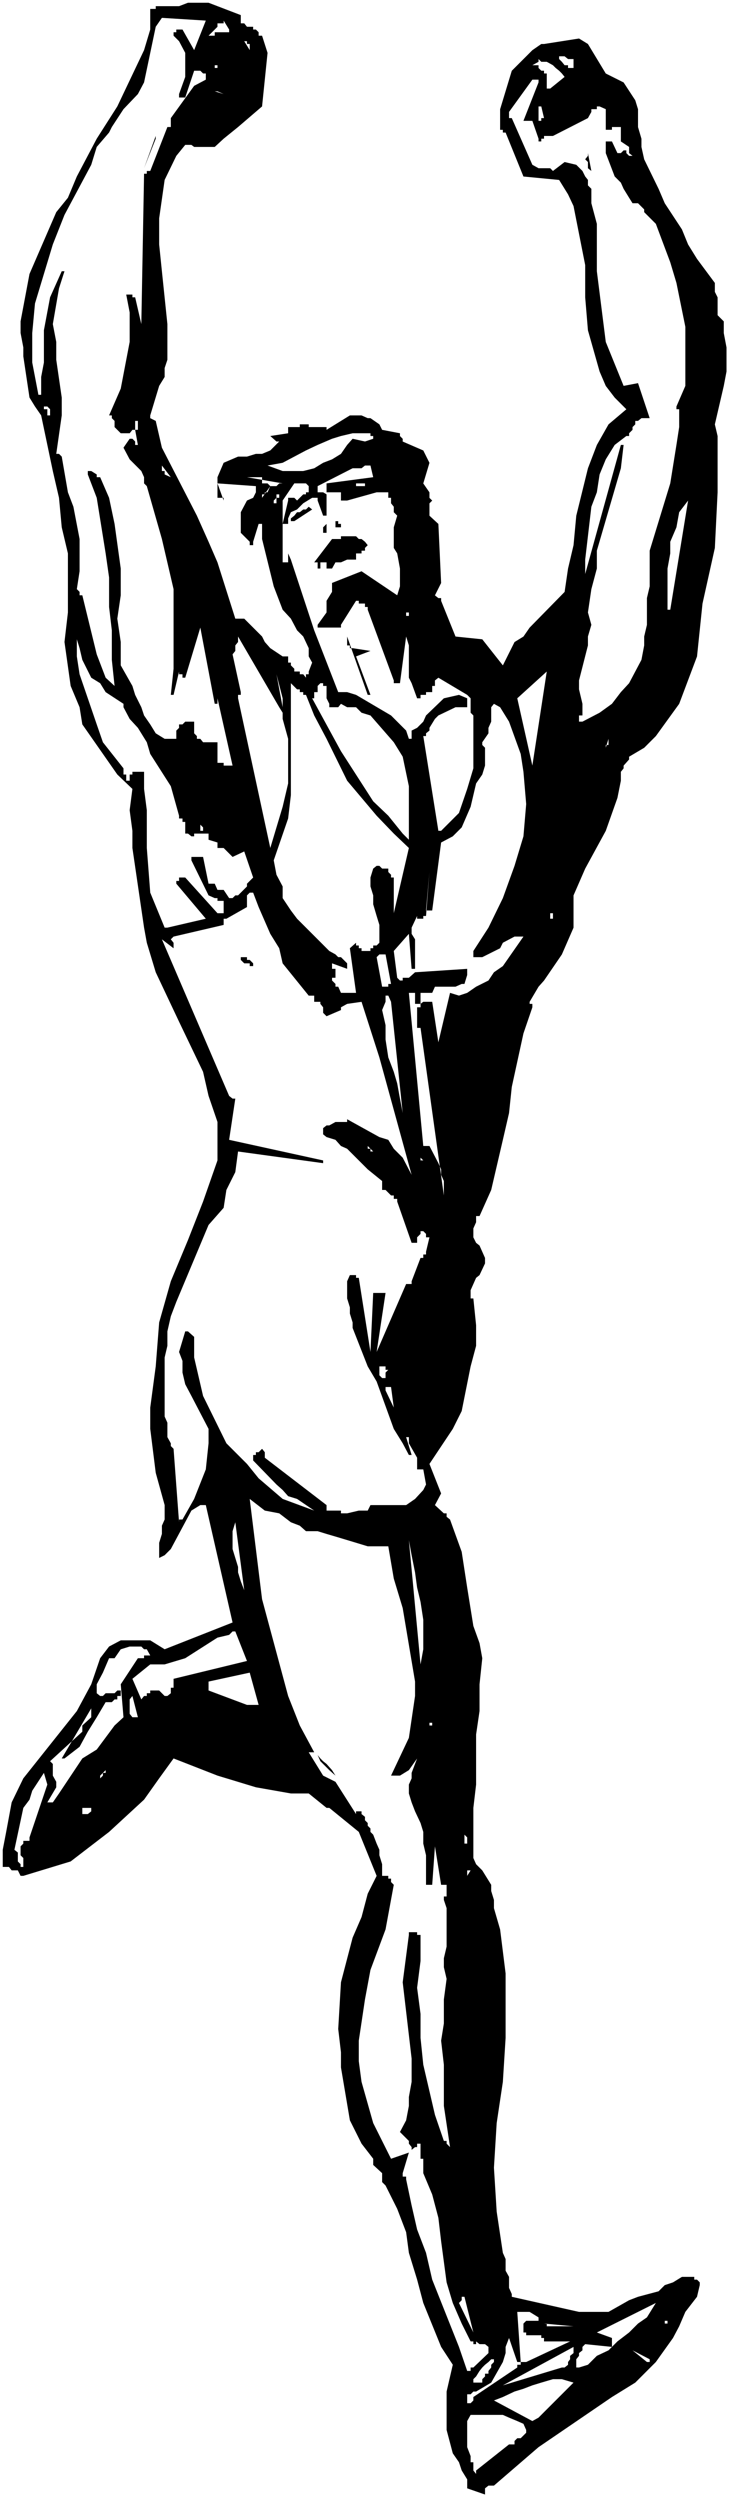 <?xml version="1.0" encoding="UTF-8" standalone="no"?>
<svg
   version="1.0"
   width="45.602mm"
   height="155.668mm"
   id="svg88"
   sodipodi:docname="Runner 48.wmf"
   xmlns:inkscape="http://www.inkscape.org/namespaces/inkscape"
   xmlns:sodipodi="http://sodipodi.sourceforge.net/DTD/sodipodi-0.dtd"
   xmlns="http://www.w3.org/2000/svg"
   xmlns:svg="http://www.w3.org/2000/svg">
  <rect width="100%" height="100%" fill="#808080" stroke="none"/>
  <sodipodi:namedview
     id="namedview88"
     pagecolor="#ffffff"
     bordercolor="#000000"
     borderopacity="0.25"
     inkscape:showpageshadow="2"
     inkscape:pageopacity="0.0"
     inkscape:pagecheckerboard="0"
     inkscape:deskcolor="#d1d1d1"
     inkscape:document-units="mm" />
  <defs
     id="defs1">
    <pattern
       id="WMFhbasepattern"
       patternUnits="userSpaceOnUse"
       width="6"
       height="6"
       x="0"
       y="0" />
  </defs>
  <path
     style="fill:#ffffff;fill-opacity:1;fill-rule:evenodd;stroke:none"
     d="M 0,588.353 H 172.353 V 0 H 0 Z"
     id="path1" />
  <path
     style="fill:#000000;fill-opacity:1;fill-rule:evenodd;stroke:none"
     d="m 114.202,587.061 v -1.454 l 0.808,-0.646 h 1.292 l 10.499,-9.049 17.284,-11.796 5.492,-3.393 4.846,-4.848 4.038,-5.656 1.454,-2.747 1.454,-3.393 2.746,-3.555 0.646,-2.747 v -0.646 l -0.646,-0.646 h -0.646 v -0.646 h -2.908 l -2.1,1.293 -1.938,0.646 -1.454,1.454 -4.846,1.293 -2.1,0.808 -4.846,2.747 h -0.646 -3.392 -2.1 -0.808 l -15.83,-3.555 v -0.646 l -0.646,-1.454 v -2.585 l -0.808,-1.454 v -2.747 l -0.646,-1.454 -1.454,-9.695 -0.646,-10.342 0.646,-10.503 1.454,-9.695 0.646,-10.342 v -15.19 l -1.292,-10.342 -1.454,-5.009 v -1.939 l -0.646,-2.101 v -1.454 l -2.1,-3.393 -1.454,-1.454 -0.646,-1.454 v -11.796 l 0.646,-5.494 v -11.796 l 0.808,-5.494 v -6.302 l 0.646,-6.14 -0.646,-3.555 -1.454,-4.04 -1.454,-9.049 -1.292,-8.403 -2.746,-7.595 -0.808,-0.646 v -0.808 h -0.646 l -2.1,-1.939 1.454,-2.747 -2.746,-6.948 5.492,-8.241 2.1,-4.201 2.1,-10.503 1.292,-4.848 v -4.848 l -0.646,-6.302 h -0.646 v -1.939 l 1.292,-2.909 0.808,-0.646 1.292,-2.747 v -1.293 l -1.292,-2.909 -0.808,-0.646 -0.646,-1.293 v -2.101 l 0.646,-1.454 v -1.454 H 112.91 l 2.746,-6.14 2.746,-11.796 1.454,-6.302 0.646,-6.14 2.746,-12.604 2.1,-6.14 v -0.808 h -0.646 v -0.485 l 2.1,-3.555 1.292,-1.454 4.2,-6.14 2.746,-6.302 v -7.595 l 2.746,-6.302 4.846,-8.888 2.746,-7.756 0.808,-4.04 v -2.101 l 0.646,-0.808 v -0.646 l 1.292,-1.454 v -0.646 l 3.554,-2.101 2.746,-2.747 5.492,-7.595 4.2,-11.15 1.292,-12.443 2.908,-13.089 0.646,-13.089 v -6.302 -6.948 l -0.646,-2.747 2.1,-9.049 0.646,-3.393 v -5.656 l -0.646,-3.393 v -2.747 l -1.454,-1.454 v -1.454 -1.293 -1.454 l -0.646,-1.293 v -2.101 l -4.2,-5.656 -2.1,-3.393 -1.454,-3.555 -4.038,-6.14 -1.454,-3.393 -3.392,-6.948 -0.646,-2.909 v -1.939 l -0.808,-2.747 v -4.201 l -0.646,-2.101 -2.746,-4.201 -4.2,-2.101 -4.2,-6.948 -2.1,-1.293 -8.238,1.293 h -0.646 l -2.1,1.454 -4.846,4.848 -2.746,9.049 v 4.848 h 0.646 v 0.646 h 0.646 l 4.2,10.342 8.4,0.808 2.1,3.393 1.292,2.747 2.746,13.897 v 7.595 l 0.646,7.756 2.746,9.695 1.454,3.393 2.1,2.747 2.746,2.747 -4.2,3.555 -2.746,4.848 -2.1,5.494 -2.746,11.15 -0.646,6.948 -1.292,5.494 -0.808,5.494 -8.238,8.403 -1.454,2.101 -2.1,1.293 -2.746,5.494 -4.846,-6.14 -6.3,-0.646 -3.392,-8.403 v -0.646 h -0.646 l -0.808,-0.646 1.454,-2.909 -0.646,-13.897 -2.1,-1.939 v -2.909 l 0.646,-0.646 -0.646,-0.646 v -1.293 l -1.454,-2.101 1.454,-4.848 -1.454,-2.909 -4.846,-2.101 v -0.646 l -0.646,-0.646 V 101.964 l -4.2,-0.808 -0.646,-1.293 -2.1,-1.454 H 86.58 L 85.127,97.763 h -2.746 l -5.492,3.393 v -0.646 h -4.2 v -0.646 h -2.1 v 0.646 h -2.746 v 1.454 l -4.2,0.646 1.454,1.293 h 0.646 l -2.1,2.101 -1.938,0.808 h -1.454 l -2.1,0.646 h -2.1 l -3.392,1.454 -1.454,3.393 v 4.04 0.808 h 1.454 v 0.646 l -1.454,-4.04 9.046,0.646 v 1.454 l -0.646,1.293 -1.454,0.646 -1.454,2.747 v 4.848 l 2.1,2.101 v 0.808 h 0.808 v -0.808 l 1.292,-4.201 h 0.808 v 3.555 l 2.746,11.15 2.1,5.494 1.938,2.101 1.454,2.747 1.454,1.454 1.292,2.747 v 1.939 l 0.808,1.454 -0.808,2.101 v 0.646 h -0.646 v 0.808 l -0.646,-0.808 h -0.808 v -0.646 h -1.292 v -0.646 l -0.808,-0.808 v -0.646 h -0.646 v -0.646 -0.808 h -1.292 l -2.908,-1.939 -1.292,-1.454 -0.646,-1.293 -4.2,-4.201 h -2.1 l -4.2,-13.25 -2.1,-4.848 -2.746,-6.14 -8.238,-15.998 -1.454,-6.302 -1.292,-0.646 v -0.646 l 2.1,-6.948 1.292,-2.101 v -2.101 l 0.646,-1.939 V 76.271 L 38.121,63.828 37.475,57.526 v -6.14 l 1.292,-9.049 2.746,-5.656 2.1,-2.585 h 1.454 l 0.646,0.485 h 4.846 l 2.1,-1.939 3.392,-2.747 L 61.705,25.047 62.997,12.443 61.705,8.403 H 60.897 V 7.595 L 60.251,6.948 H 59.605 V 6.302 H 58.151 L 57.505,5.494 H 56.697 V 3.555 L 49.105,0.646 h -4.846 l -2.1,0.808 h -5.492 v 0.646 h -1.292 v 4.848 l -1.454,4.848 -6.3,13.25 -4.846,7.595 -4.684,8.888 -2.1,5.009 -2.746,3.393 -6.3,14.543 -2.1,11.15 v 2.747 l 0.646,3.393 v 2.101 l 1.454,9.695 1.292,2.101 1.454,2.101 2.746,13.089 1.454,6.302 0.646,6.948 1.454,6.14 v 13.897 l -0.808,6.948 1.454,10.342 2.1,5.009 0.646,4.04 8.238,11.796 3.554,3.393 -0.646,5.009 0.646,4.848 v 4.04 l 2.746,18.745 0.646,3.555 2.1,6.948 5.492,11.635 5.654,11.796 1.292,5.656 2.1,6.14 v 7.756 1.293 l -3.392,9.695 -3.554,9.049 -4.038,9.695 -2.746,9.695 -0.808,10.342 -1.292,9.695 v 5.009 l 1.292,10.342 2.1,7.595 v 3.393 l -0.646,1.454 v 1.939 l -0.646,2.101 v 3.555 l 1.292,-0.646 1.454,-1.454 4.846,-9.049 2.1,-1.293 h 1.292 l 6.3,27.632 -15.992,6.302 -3.392,-2.101 h -6.946 l -2.746,1.454 -2.1,2.747 -2.1,6.14 -3.392,6.302 -12.599,15.836 -2.746,5.656 -1.292,6.948 -0.808,4.201 v 4.04 H 2.1 l 0.646,0.808 H 3.392 4.2 l 0.646,1.293 h 0.646 l 11.146,-3.393 9.046,-6.948 8.238,-7.595 3.554,-5.009 3.392,-4.686 10.338,4.04 9.046,2.747 8.238,1.454 h 4.2 l 4.2,3.393 h 0.646 l 6.946,5.656 4.2,10.342 -2.1,4.201 -1.454,5.494 -2.1,4.848 -2.746,10.503 -0.646,10.988 0.646,5.494 v 3.555 l 2.1,12.443 2.746,5.494 2.746,3.555 v 1.454 l 2.1,1.939 v 2.101 l 0.808,0.808 2.746,5.494 2.1,5.494 0.646,4.848 1.938,6.302 1.454,5.494 4.2,10.342 2.746,4.201 -1.454,6.302 v 9.049 l 1.454,5.494 1.454,2.101 0.646,1.939 1.292,2.101 v 2.101 z"
     id="path2" />
  <path
     style="fill:#ffffff;fill-opacity:1;fill-rule:evenodd;stroke:none"
     d="m 112.102,581.405 7.753,-6.14 h 0.646 0.646 v -0.808 l 0.646,-0.646 h 0.808 l 0.646,-0.646 0.646,-0.646 v -0.646 l -0.646,-1.454 -1.454,-0.646 -1.938,-0.808 -1.454,-0.646 h -2.1 -2.1 -2.1 -1.292 l -0.808,1.454 v 0.646 1.454 1.939 1.454 0.646 l 0.808,2.101 v 1.454 h 0.646 v 0.646 0.646 0.646 l 0.646,0.808 z"
     id="path3" />
  <path
     style="fill:#ffffff;fill-opacity:1;fill-rule:evenodd;stroke:none"
     d="m 126.802,568.962 8.238,-8.241 -2.746,-0.808 h -2.1 l -2.746,0.808 -2.1,0.646 -2.1,0.808 -2.1,0.646 -2.746,1.293 -2.1,0.808 9.046,4.848 z"
     id="path4" />
  <path
     style="fill:#ffffff;fill-opacity:1;fill-rule:evenodd;stroke:none"
     d="m 110.002,566.215 v -0.646 h 0.808 l 0.646,-0.646 v -0.808 l 10.338,-6.948 v -0.646 h 0.808 v -0.646 h 1.292 l 10.338,-4.848 h -6.138 v -0.808 h -0.646 v -0.646 h -3.554 v -0.646 h -0.646 v -2.101 l 0.646,-0.646 h 2.908 v -0.808 l -2.1,-1.293 h -2.908 l 0.808,11.796 h -0.808 l -1.938,-5.656 -0.808,2.101 v 1.454 l -0.646,2.101 -2.746,4.848 -3.554,2.101 h -0.646 l -0.646,0.646 h -0.808 v 0.646 z"
     id="path5" />
  <path
     style="fill:#ffffff;fill-opacity:1;fill-rule:evenodd;stroke:none"
     d="m 118.402,561.368 13.892,-4.201 h 0.646 l 0.808,-0.646 v -0.646 l 0.485,-0.646 v -0.808 l 0.808,-0.646 v -0.646 -0.808 z"
     id="path6" />
  <path
     style="fill:#ffffff;fill-opacity:1;fill-rule:evenodd;stroke:none"
     d="m 111.456,560.721 h 0.646 0.808 0.646 v -0.808 l 0.646,-0.646 v -0.646 h 0.808 v -0.646 l 0.646,-0.808 v -0.646 l 0.646,-0.646 v -0.646 h -0.646 l -0.646,0.646 -0.808,0.646 -0.646,0.646 -0.646,0.808 -0.808,1.293 -0.646,0.646 z"
     id="path7" />
  <path
     style="fill:#ffffff;fill-opacity:1;fill-rule:evenodd;stroke:none"
     d="m 111.456,557.166 3.554,-3.393 v -1.454 l -0.808,-0.646 H 112.91 l -0.808,-0.646 v 0.646 h -0.646 v -0.646 h -0.646 l -2.1,-4.201 -2.1,-4.848 -1.454,-4.848 -1.292,-9.695 -0.646,-5.494 -1.454,-5.494 -2.1,-5.009 v -3.393 h -0.646 v -3.555 h -0.808 v 0.808 H 97.726 l -0.808,0.646 v -0.646 l -0.646,-0.808 v -0.646 l -2.1,-2.101 1.454,-2.747 0.646,-3.393 v -2.101 l 0.646,-3.555 v -5.494 l -2.1,-17.937 1.454,-11.15 v -0.646 h 1.938 v 0.646 h 0.808 v 6.14 l -0.808,6.302 0.808,6.14 v 5.656 l 0.646,6.302 2.746,11.796 2.1,6.14 h 0.646 v 0.646 l 0.808,0.808 -1.454,-9.695 v -9.695 l -0.646,-5.656 0.646,-4.04 v -5.656 l 0.646,-4.848 -0.646,-2.747 v -2.101 l 0.646,-2.747 v -9.049 l -0.646,-1.939 v -0.808 h 0.646 v -2.747 h -1.292 l -1.454,-9.049 -0.646,9.049 h -1.454 v -6.948 l -0.646,-2.747 v -2.747 l -0.646,-2.101 -1.292,-2.747 -0.808,-2.101 -0.646,-2.101 v -2.101 l 0.646,-1.454 v -1.293 l 1.292,-3.393 -1.938,2.747 -2.1,1.293 h -2.1 l 4.2,-8.888 1.454,-9.857 v -3.393 l -2.908,-17.29 -2.1,-6.948 -1.292,-7.595 h -4.846 l -6.946,-2.101 -2.746,-0.808 -2.1,-0.646 h -2.746 l -1.454,-1.293 -2.1,-0.808 -2.746,-2.101 -3.392,-0.646 -3.554,-2.747 2.908,23.592 6.138,22.784 2.746,6.948 3.392,6.302 h -1.292 l 3.392,5.494 2.908,1.454 4.846,7.595 v -0.646 h 1.292 v 0.646 l 0.808,0.646 v 0.808 l 0.646,0.646 v 0.646 l 0.646,0.646 v 0.808 l 0.646,0.646 0.808,2.101 0.646,1.454 v 1.293 l 0.646,2.101 v 2.747 h 0.808 0.646 v 0.646 h 0.646 v 0.808 l 0.646,0.646 -1.938,10.503 -3.554,9.534 -1.292,6.948 -1.454,9.695 v 4.848 l 0.646,4.848 2.746,9.695 4.2,8.403 4.2,-1.454 -1.454,4.848 v 0.808 h 0.808 v 0.646 l 1.292,6.14 1.292,5.656 2.1,5.494 1.454,6.302 6.3,15.836 1.938,5.656 h 0.808 v -0.808 z"
     id="path8" />
  <path
     style="fill:#ffffff;fill-opacity:1;fill-rule:evenodd;stroke:none"
     d="m 136.332,557.166 2.1,-0.646 2.1,-2.101 2.746,-1.293 2.1,-2.101 2.746,-2.101 2.1,-2.101 2.1,-1.454 2.1,-3.393 -13.892,6.948 3.554,1.293 v 0.808 0.646 0.646 l -6.3,-0.646 -0.646,0.646 v 0.808 l -0.808,0.646 v 0.646 l -0.646,0.808 v 0.646 0.646 0.646 z"
     id="path9" />
  <path
     style="fill:#ffffff;fill-opacity:1;fill-rule:evenodd;stroke:none"
     d="m 152.97,555.873 v -0.646 l -4.038,-2.101 3.392,2.747 z"
     id="path10" />
  <path
     style="fill:#ffffff;fill-opacity:1;fill-rule:evenodd;stroke:none"
     d="m 156.523,549.571 h -1.454 v -0.646 0.646 z"
     id="path11" />
  <path
     style="fill:#ffffff;fill-opacity:1;fill-rule:evenodd;stroke:none"
     d="m 111.456,548.925 -2.1,-8.403 h -0.646 v 0.808 l -0.646,0.646 z"
     id="path12" />
  <path
     style="fill:#ffffff;fill-opacity:1;fill-rule:evenodd;stroke:none"
     d="m 130.194,547.471 h 4.846 l -6.946,-0.646 h 0.646 v 0.646 h 0.808 z"
     id="path13" />
  <path
     style="fill:#ffffff;fill-opacity:1;fill-rule:evenodd;stroke:none"
     d="m 156.523,546.824 h 0.646 v -0.646 h 0.646 -0.646 -0.646 z"
     id="path14" />
  <path
     style="fill:#ffffff;fill-opacity:1;fill-rule:evenodd;stroke:none"
     d="M 115.01,479.602 V 467.16 Z"
     id="path15" />
  <path
     style="fill:#000000;fill-opacity:1;fill-rule:evenodd;stroke:none"
     d="M 95.626,441.467 90.78,427.57 Z"
     id="path16" />
  <path
     style="fill:#ffffff;fill-opacity:1;fill-rule:evenodd;stroke:none"
     d="m 110.002,441.467 0.808,-1.293 h -0.808 v 1.293 h -0.646 z"
     id="path17" />
  <path
     style="fill:#ffffff;fill-opacity:1;fill-rule:evenodd;stroke:none"
     d="M 6.946,440.174 H 5.492 v -0.808 -2.101 l -0.646,-0.646 v -2.101 l 0.646,-0.646 v -0.646 h 1.454 v -0.808 l 4.2,-12.443 -0.808,-2.747 -2.746,4.201 -0.646,2.101 -1.454,1.939 -2.1,9.857 0.808,0.646 v 2.101 l 0.646,0.646 v 0.646 h 0.646 v 0.808 z"
     id="path18" />
  <path
     style="fill:#ffffff;fill-opacity:1;fill-rule:evenodd;stroke:none"
     d="m 110.002,433.872 v -0.646 -0.808 l -0.646,-0.646 v 0.646 0.808 0.646 z"
     id="path19" />
  <path
     style="fill:#ffffff;fill-opacity:1;fill-rule:evenodd;stroke:none"
     d="m 101.118,430.317 -1.454,-3.393 z"
     id="path20" />
  <path
     style="fill:#ffffff;fill-opacity:1;fill-rule:evenodd;stroke:none"
     d="m 20.676,426.924 0.808,-0.646 v -0.808 h -0.808 -1.292 v 0.808 0.646 z"
     id="path21" />
  <path
     style="fill:#ffffff;fill-opacity:1;fill-rule:evenodd;stroke:none"
     d="m 11.792,424.177 h 0.646 l 1.454,-2.101 5.492,-8.241 3.392,-2.101 4.2,-5.656 2.1,-1.939 -0.646,-7.756 4.038,-6.14 h 0.808 0.646 v -0.646 h 1.454 l -0.808,-1.454 H 33.921 l -0.646,-0.646 h -2.746 l -2.1,0.646 -1.454,2.101 h -1.292 l -1.454,3.393 -1.454,2.747 v 2.101 l 0.808,0.646 h 0.646 l 0.646,-0.646 h 2.1 l 0.646,-0.646 h 0.808 v 1.293 H 27.622 v 0.808 h -0.646 l -0.646,0.646 h -1.454 l -2.1,3.555 -2.1,3.393 -1.938,3.555 -3.554,2.747 h -0.646 l 6.946,-11.796 v 2.101 l -2.1,1.939 v 1.454 l -7.592,6.948 0.646,0.646 v 2.747 l 0.808,1.454 v 1.293 l -2.1,3.555 z"
     id="path22" />
  <path
     style="fill:#000000;fill-opacity:1;fill-rule:evenodd;stroke:none"
     d="m 83.834,420.622 h 3.392 -1.292 -2.1 l -1.454,-0.646 -0.646,-0.646 -1.454,-0.808 -1.292,-0.646 -0.808,-1.293 -1.292,-1.454 -0.808,-0.646 -0.646,-0.646 -0.646,-0.808 0.646,1.454 1.454,1.454 0.646,0.646 1.454,1.293 1.292,0.646 1.454,0.808 0.646,0.646 z"
     id="path23" />
  <path
     style="fill:#ffffff;fill-opacity:1;fill-rule:evenodd;stroke:none"
     d="m 24.23,417.875 v -0.646 h 0.646 v -0.646 l -0.646,0.646 -0.646,0.646 v 0.646 z"
     id="path24" />
  <path
     style="fill:#ffffff;fill-opacity:1;fill-rule:evenodd;stroke:none"
     d="m 97.726,407.533 v -1.454 z"
     id="path25" />
  <path
     style="fill:#ffffff;fill-opacity:1;fill-rule:evenodd;stroke:none"
     d="m 101.118,407.533 v -1.454 h 0.646 v -0.646 h -0.646 v 0.646 z"
     id="path26" />
  <path
     style="fill:#ffffff;fill-opacity:1;fill-rule:evenodd;stroke:none"
     d="m 31.822,404.139 h 0.646 l -1.292,-5.009 -0.646,0.808 v 0.646 0.646 0.808 0.646 0.646 l 0.646,0.808 z"
     id="path27" />
  <path
     style="fill:#ffffff;fill-opacity:1;fill-rule:evenodd;stroke:none"
     d="m 58.151,401.231 h 2.746 l -2.1,-7.595 -9.692,2.101 v 0.646 0.808 0.646 z"
     id="path28" />
  <path
     style="fill:#ffffff;fill-opacity:1;fill-rule:evenodd;stroke:none"
     d="M 65.743,399.938 62.997,392.99 Z"
     id="path29" />
  <path
     style="fill:#ffffff;fill-opacity:1;fill-rule:evenodd;stroke:none"
     d="m 33.921,399.13 h 0.646 v -0.646 h 0.808 v -0.646 h 2.1 l 1.292,1.293 h 0.646 l 0.808,-0.646 v -1.293 h 0.646 v -2.101 l 17.284,-4.201 -2.746,-6.948 h -0.646 l -0.808,0.808 -2.746,0.646 -7.592,4.848 -4.846,1.454 h -3.392 l -4.2,3.393 2.1,4.848 z"
     id="path30" />
  <path
     style="fill:#ffffff;fill-opacity:1;fill-rule:evenodd;stroke:none"
     d="m 99.018,391.697 0.646,-3.555 v -3.393 -3.555 l -0.646,-4.201 -0.808,-3.393 -0.485,-3.555 -0.808,-4.04 -0.646,-3.555 z"
     id="path31" />
  <path
     style="fill:#ffffff;fill-opacity:1;fill-rule:evenodd;stroke:none"
     d="M 62.351,390.243 H 61.705 Z"
     id="path32" />
  <path
     style="fill:#ffffff;fill-opacity:1;fill-rule:evenodd;stroke:none"
     d="m 59.605,381.84 -1.454,-4.848 z"
     id="path33" />
  <path
     style="fill:#ffffff;fill-opacity:1;fill-rule:evenodd;stroke:none"
     d="m 108.064,378.446 -2.908,-8.403 z"
     id="path34" />
  <path
     style="fill:#ffffff;fill-opacity:1;fill-rule:evenodd;stroke:none"
     d="m 57.505,374.245 -2.1,-15.998 -0.646,2.101 v 2.101 2.101 l 0.646,2.101 0.646,2.101 v 1.293 l 0.646,2.101 z"
     id="path35" />
  <path
     style="fill:#ffffff;fill-opacity:1;fill-rule:evenodd;stroke:none"
     d="m 42.967,357.601 2.746,-4.848 2.746,-6.948 0.646,-6.14 v -3.393 l -4.038,-7.756 -1.454,-2.747 -0.646,-2.747 v -2.747 l -0.808,-2.101 1.454,-4.848 h 0.646 l 1.454,1.293 v 4.848 l 2.1,9.049 5.492,11.15 2.1,2.101 2.746,2.747 2.746,3.393 5.654,4.848 7.43,2.747 -4.038,-2.747 -2.1,-0.646 -1.292,-1.454 -1.454,-1.293 -5.492,-5.656 v -1.293 h 0.646 v -0.646 h 0.646 l 0.808,-0.808 0.646,0.808 v 1.293 l 14.538,11.15 v 1.293 h 0.646 2.746 v 0.646 h 1.454 l 2.746,-0.646 h 1.454 0.646 l 0.646,-1.293 h 1.454 0.646 2.746 1.454 1.292 0.808 l 2.1,-1.454 1.938,-2.101 0.646,-1.293 -0.646,-3.555 h -1.454 v -2.747 l -1.938,-3.393 v -1.454 H 95.626 l 1.292,4.201 h -0.646 l -1.454,-2.747 -2.1,-3.393 -4.038,-11.15 -2.1,-3.555 -3.554,-9.049 v -1.293 l -0.646,-2.101 v -1.454 l -0.646,-2.101 v -3.393 -0.646 l 0.646,-1.454 h 1.454 v 0.646 h 0.646 l 2.746,17.452 0.646,-13.897 h 0.808 0.646 0.646 0.808 l -2.1,13.897 6.946,-15.998 h 0.646 0.646 v -0.646 l 2.1,-5.494 h 0.646 v -0.808 h 0.646 v -0.646 l 0.808,-3.393 h -0.808 v -0.808 l -0.646,-0.646 h -0.646 v 0.646 l -0.808,0.808 v 1.293 h -1.292 l -3.392,-9.695 v -0.646 h -0.808 v -0.808 h -0.646 l -1.292,-1.293 h -0.808 v -2.101 l -3.392,-2.747 -4.846,-4.848 -1.454,-0.646 -1.292,-1.454 -2.1,-0.646 -0.808,-0.646 v -1.454 l 0.808,-0.646 h 0.646 l 1.454,-0.808 h 2.746 v -0.646 l 7.592,4.201 2.1,0.646 1.292,2.101 2.1,2.101 2.1,4.04 -7.592,-27.632 -4.2,-13.089 -3.392,0.485 -1.454,0.808 v 0.646 l -3.392,1.454 -0.808,-0.808 v -1.293 l -0.646,-0.808 v -0.485 h -0.646 -0.808 v -1.454 h -1.292 l -6.138,-7.595 -0.808,-3.555 -2.1,-3.393 -2.746,-6.302 -1.292,-3.393 h -0.808 l -0.646,0.646 v 2.747 l -4.846,2.747 h -0.646 v 1.454 l -11.792,2.747 -0.646,0.646 0.646,0.808 v 1.293 l -2.746,-2.101 15.83,36.843 0.808,0.646 h 0.646 l -1.454,9.695 22.13,4.848 v 0.646 l -20.03,-2.747 -0.646,4.848 -2.1,4.201 -0.646,4.201 -3.554,4.04 -7.592,18.098 -1.292,3.393 -0.808,3.555 v 3.393 l -0.646,2.747 v 13.897 l 0.646,1.454 v 3.393 l 0.808,1.454 v 0.646 l 0.646,0.646 1.292,17.29 v -0.646 z"
     id="path36" />
  <path
     style="fill:#ffffff;fill-opacity:1;fill-rule:evenodd;stroke:none"
     d="m 73.981,356.955 -3.392,-1.454 z"
     id="path37" />
  <path
     style="fill:#ffffff;fill-opacity:1;fill-rule:evenodd;stroke:none"
     d="M 68.489,354.208 H 67.843 66.551 Z"
     id="path38" />
  <path
     style="fill:#ffffff;fill-opacity:1;fill-rule:evenodd;stroke:none"
     d="m 92.719,331.262 -0.646,-4.848 H 91.426 90.78 v 0.808 z"
     id="path39" />
  <path
     style="fill:#ffffff;fill-opacity:1;fill-rule:evenodd;stroke:none"
     d="m 90.78,324.313 v -0.646 -0.646 l 0.646,-0.646 h -0.646 v -0.808 H 89.973 89.327 v 0.808 0.646 0.646 l 0.646,0.646 z"
     id="path40" />
  <path
     style="fill:#ffffff;fill-opacity:1;fill-rule:evenodd;stroke:none"
     d="M 104.51,281.33 99.018,241.902 h -0.808 v -4.848 h 0.808 v -0.808 l 0.646,-0.485 h 2.1 l 1.454,9.534 2.746,-11.635 2.1,0.646 1.938,-0.646 2.1,-1.454 2.908,-1.454 1.292,-1.939 2.1,-1.454 4.846,-6.948 h -2.1 l -2.746,1.454 -0.646,1.293 -4.2,2.101 h -2.1 v -1.454 l 3.554,-5.494 3.392,-6.948 2.746,-7.595 2.1,-6.948 0.646,-7.595 -0.646,-7.595 -0.646,-4.201 -2.746,-7.595 -2.1,-3.393 -1.454,-0.808 -0.646,0.808 v 3.393 l -0.646,1.454 v 1.293 l -1.454,2.101 v 0.646 l 0.646,0.646 v 4.201 l -0.646,2.101 -1.454,2.101 -1.292,5.494 -2.1,4.848 -2.1,2.101 -2.746,1.454 -2.1,15.998 h -1.454 l 0.808,-9.049 -0.808,10.342 h -0.646 v 0.646 h -1.454 v -0.646 l -1.292,2.747 v 1.454 l 0.808,1.293 v 6.948 h -0.808 l -0.646,-8.241 -3.554,4.04 0.808,6.302 0.646,0.646 h 0.646 v -0.646 h 1.454 l 1.454,-1.293 12.276,-0.808 v 0.808 0.646 l -0.646,2.101 h -0.646 l -1.454,0.646 h -4.846 l -0.646,1.454 h -2.746 v 2.585 H 97.726 v -2.585 h -0.808 -0.646 l 3.392,36.035 h 0.646 0.808 l 2.1,4.04 0.646,1.454 v 1.293 l 0.646,1.454 z"
     id="path41" />
  <path
     style="fill:#000000;fill-opacity:1;fill-rule:evenodd;stroke:none"
     d="M 89.327,278.583 83.834,276.482 Z"
     id="path42" />
  <path
     style="fill:#ffffff;fill-opacity:1;fill-rule:evenodd;stroke:none"
     d="m 99.664,274.382 v -0.646 -0.646 l -0.646,-0.646 v 0.646 h 0.646 v 0.646 z"
     id="path43" />
  <path
     style="fill:#ffffff;fill-opacity:1;fill-rule:evenodd;stroke:none"
     d="M 87.873,270.988 H 87.227 v -0.646 h -0.646 v -0.646 z"
     id="path44" />
  <path
     style="fill:#ffffff;fill-opacity:1;fill-rule:evenodd;stroke:none"
     d="m 94.819,261.939 -2.746,-26.178 -0.646,-1.454 h -0.646 v 1.454 l -0.808,1.939 0.808,3.555 v 3.393 l 0.646,4.201 1.292,3.393 0.808,2.747 0.646,3.555 z"
     id="path45" />
  <path
     style="fill:#ffffff;fill-opacity:1;fill-rule:evenodd;stroke:none"
     d="m 81.735,233.661 h 2.1 l -1.454,-10.503 1.454,-1.293 v 0.646 h 0.646 v 0.646 h 0.646 v 0.646 h 2.1 v -0.646 h 0.646 v -0.646 h 0.808 l 0.646,-0.646 v -4.201 l -0.646,-2.101 -0.808,-2.747 v -2.101 l -0.646,-2.101 v -2.101 l 0.646,-2.101 0.808,-0.646 h 0.646 l 0.646,0.646 h 1.454 v 0.808 l 0.646,0.646 v 0.646 h 0.646 v 8.403 l 3.554,-15.351 -3.554,-3.393 -4.038,-4.201 -6.946,-8.241 -4.846,-9.857 -2.908,-5.494 -1.938,-4.848 h -0.646 v -0.646 h -0.808 v -0.646 h -0.646 l -1.454,-1.454 v 26.339 l -0.646,5.494 -3.392,9.857 0.646,3.393 1.454,2.747 v 2.747 l 1.938,2.909 1.454,1.939 7.592,7.595 1.454,0.808 0.646,0.646 h 0.646 l 1.454,1.454 v 0.646 h 0.646 -0.646 v 0.646 l -3.554,-1.293 v 1.293 h 0.808 v 2.101 h -0.808 v 0.646 l 0.808,0.808 v 0.646 h 0.646 l 0.646,1.454 z"
     id="path46" />
  <path
     style="fill:#ffffff;fill-opacity:1;fill-rule:evenodd;stroke:none"
     d="m 89.973,232.206 h 0.808 0.646 v -0.646 h 0.646 l -1.292,-6.948 H 89.973 89.327 l -0.646,0.646 z"
     id="path47" />
  <path
     style="fill:#000000;fill-opacity:1;fill-rule:evenodd;stroke:none"
     d="m 59.605,226.712 -0.808,-0.808 h -0.646 v -0.646 H 57.505 56.697 v 0.646 l 0.808,0.808 h 0.646 0.646 v 0.646 h 0.808 z"
     id="path48" />
  <path
     style="fill:#ffffff;fill-opacity:1;fill-rule:evenodd;stroke:none"
     d="m 39.414,218.31 9.046,-2.101 -6.946,-8.241 v -0.646 h 0.646 v -0.808 h 1.454 l 7.592,8.403 h 1.454 v -0.646 -0.808 -0.646 -0.808 h -1.454 v -0.646 h -0.646 l -1.454,-0.646 -4.038,-8.241 v -0.808 h 0.646 0.646 0.808 0.646 l 1.292,6.302 h 1.454 l 0.646,1.454 h 1.454 l 1.292,1.939 h 0.808 l 0.646,-0.646 h 0.646 l 2.1,-2.101 v -0.646 l 1.454,-1.454 -2.1,-6.14 -2.746,1.293 -2.1,-2.101 h -1.454 v -1.293 l -2.1,-0.646 v -0.808 -0.646 h -1.938 v -0.646 h 0.646 v -0.808 l -0.646,-0.646 v 2.101 h -1.454 v 0.646 h -0.646 l -0.808,-0.646 h -0.646 v -2.747 h -0.646 v -0.808 h -0.808 v -0.646 l -1.938,-6.948 -4.846,-7.595 -0.808,-2.747 -2.1,-3.393 -1.938,-2.101 -1.454,-2.747 v -0.808 l -4.2,-2.747 -1.292,-2.101 -2.1,-1.293 -2.1,-4.201 -0.646,-2.747 -0.646,-2.101 v 4.04 l 0.646,4.201 4.038,11.796 1.454,4.201 4.846,6.14 v 1.454 h 0.646 v 1.454 h 0.808 v -1.454 h 0.646 v -0.646 h 1.292 v -0.808 0.808 h 1.454 v 4.04 l 0.646,5.009 v 8.888 l 0.808,10.503 3.392,8.241 z"
     id="path49" />
  <path
     style="fill:#ffffff;fill-opacity:1;fill-rule:evenodd;stroke:none"
     d="m 130.194,216.209 v -0.646 -0.646 h -0.646 v 0.646 0.646 z"
     id="path50" />
  <path
     style="fill:#ffffff;fill-opacity:1;fill-rule:evenodd;stroke:none"
     d="m 63.643,199.565 1.454,-4.848 1.454,-4.848 1.292,-5.494 v -4.848 -5.656 l -1.292,-4.686 v -4.848 l -1.454,-5.656 1.454,7.756 v 1.293 l -0.808,-1.293 -9.692,-16.644 v 0.646 0.646 l -0.646,0.808 v 0.646 0.646 l -0.646,0.808 1.938,8.888 v 0.646 h -0.646 v 0.808 z"
     id="path51" />
  <path
     style="fill:#ffffff;fill-opacity:1;fill-rule:evenodd;stroke:none"
     d="m 96.272,196.818 v -11.796 l -1.454,-6.948 -2.1,-3.393 -5.492,-6.302 -2.1,-0.646 -1.292,-1.293 h -0.808 -0.646 -0.646 l -1.454,-0.808 -0.646,0.808 h -0.646 -1.454 v -0.808 l -0.646,-1.293 v -2.909 h -0.808 v -0.646 h -0.646 l -0.646,0.646 v 1.454 h -0.808 v 1.454 h -0.485 l 6.784,12.443 7.592,11.796 3.554,3.393 3.392,4.201 1.454,1.454 z"
     id="path52" />
  <path
     style="fill:#ffffff;fill-opacity:1;fill-rule:evenodd;stroke:none"
     d="m 103.864,195.525 4.2,-4.201 1.938,-5.656 1.454,-4.848 v -12.443 l -0.646,-0.646 v -3.393 l -0.808,-0.808 -6.784,-4.04 -0.808,0.646 v 1.293 h -0.646 v 1.454 h -1.454 v 0.646 h -1.292 v 0.808 h -0.808 l -1.292,-3.555 -0.646,-1.293 v -2.101 -2.101 -3.393 l -0.646,-2.101 -1.454,10.988 h -1.454 v -0.646 l -6.138,-16.644 v -0.646 h -0.646 v -0.808 h -1.454 v -0.646 h -0.646 l -3.554,5.656 v 0.646 h -0.646 -0.646 -4.2 v -0.646 l 2.1,-2.909 v -2.747 l 1.292,-2.101 v -2.101 l 6.946,-2.747 8.4,5.656 0.646,-2.101 v -4.201 l -0.646,-3.555 -0.808,-1.293 v -4.848 l 0.808,-2.747 -0.808,-0.808 v -1.293 l -0.646,-0.808 v -1.293 H 91.426 v -1.293 h -0.646 -0.808 -1.292 l -6.946,1.939 h -1.454 v -1.939 h -3.392 v -2.101 l 10.984,-1.454 -0.646,-2.747 h -1.292 l -0.808,0.646 h -2.1 l -8.238,4.201 v 1.454 h 0.646 0.646 l 0.808,0.485 v 5.009 h -0.808 l -1.292,-3.555 v -0.646 h -1.292 l -2.1,1.293 -1.454,1.454 -1.454,0.646 -0.646,1.454 v 1.293 h -1.292 l 1.292,-5.494 v -0.646 h 1.454 l 0.646,0.646 1.454,-1.454 h 0.646 v -0.485 h 0.646 v -1.454 l -0.646,-0.646 h -2.746 l -2.746,4.04 v 2.101 2.101 6.948 1.293 2.101 h 1.292 v -0.646 -1.454 l 0.646,1.454 5.492,16.644 5.654,14.543 h 2.1 l 2.1,0.646 8.238,4.848 3.554,3.555 0.646,1.939 h 0.646 v -1.939 l 1.292,-0.646 1.454,-1.454 0.646,-1.454 4.2,-4.04 3.554,-0.808 1.938,0.808 v 2.101 h -2.746 l -4.038,1.939 -0.808,0.808 -1.292,2.101 v 0.646 l -0.808,0.646 v 0.646 h -0.646 l 3.554,22.3 z"
     id="path53" />
  <path
     style="fill:#ffffff;fill-opacity:1;fill-rule:evenodd;stroke:none"
     d="m 139.24,189.87 1.938,-6.14 z"
     id="path54" />
  <path
     style="fill:#ffffff;fill-opacity:1;fill-rule:evenodd;stroke:none"
     d="m 44.259,183.729 v -2.101 z"
     id="path55" />
  <path
     style="fill:#000000;fill-opacity:1;fill-rule:evenodd;stroke:none"
     d="m 89.973,180.82 -7.592,-8.241 z"
     id="path56" />
  <path
     style="fill:#ffffff;fill-opacity:1;fill-rule:evenodd;stroke:none"
     d="m 54.759,180.174 -3.554,-15.836 v 1.293 h -0.646 l -3.392,-17.937 -3.554,11.796 h -0.646 v -0.808 h -0.808 v -0.646 l -1.292,5.494 h -0.646 l 0.646,-6.14 v -18.745 l -2.746,-11.796 -3.554,-12.443 -0.646,-0.646 v -1.454 l -0.646,-1.454 -2.746,-2.747 -1.454,-2.747 1.454,-2.101 h 0.646 l 0.646,0.646 v 0.808 h 0.646 l -0.646,-3.555 h 0.646 V 99.055 H 31.822 v 2.101 h -0.646 l -0.646,0.808 h -2.1 l -1.454,-1.454 v -1.454 l -0.646,-0.646 v -0.646 h -0.646 l 2.746,-6.302 2.1,-10.988 V 73.524 L 29.722,69.323 h 1.454 v 0.646 h 0.646 l 1.454,6.302 0.646,-35.388 h 0.646 v -0.646 h 0.808 l 4.038,-10.342 h 0.808 v -2.101 l 5.492,-7.595 2.746,-1.454 v -1.454 h -0.646 l -0.646,-0.646 h -1.454 l -2.1,6.302 h -1.454 v -0.808 l 1.454,-4.04 V 12.443 L 42.16,9.695 40.867,8.403 V 7.595 h 0.646 V 6.948 h 1.454 L 45.713,11.796 48.459,4.848 38.121,4.201 36.667,6.302 33.921,19.391 l -1.454,2.747 -3.392,3.555 -2.746,4.201 -0.646,1.293 -2.908,3.393 -1.292,4.201 -6.3,11.796 -2.746,6.948 -4.2,13.897 -0.646,6.948 v 6.948 l 1.454,7.595 H 9.692 V 88.714 L 10.338,85.32 v -7.595 l 1.454,-7.756 2.746,-6.14 v -1.454 1.454 h 0.646 l -1.292,4.04 -1.454,8.403 0.808,4.201 v 4.201 l 1.292,8.888 v 4.201 l -1.292,9.049 h 0.646 l 0.646,0.646 1.454,8.403 1.292,3.393 1.454,7.595 v 7.595 l -0.646,4.201 0.646,0.646 v 0.808 h 0.646 l 3.392,13.897 2.1,5.494 2.1,1.939 -0.646,-6.14 v -6.948 l -0.646,-5.494 v -6.948 l -0.808,-5.656 -2.1,-13.089 -2.1,-5.494 v -0.808 h 0.808 l 1.292,0.808 v 0.646 h 0.808 l 2.1,4.848 1.292,6.14 1.454,10.503 v 6.302 l -0.808,5.494 0.808,5.494 v 5.494 l 2.746,4.848 0.646,2.101 1.454,2.909 0.646,1.939 1.454,2.101 1.292,2.101 2.1,1.293 h 2.746 v -1.939 l 0.646,-0.646 v -0.808 h 0.808 l 0.646,-0.646 h 2.1 v 2.747 l 0.646,0.646 v 0.646 h 0.808 l 0.646,0.808 h 3.392 v 4.848 h 1.454 v 0.646 z"
     id="path57" />
  <path
     style="fill:#ffffff;fill-opacity:1;fill-rule:evenodd;stroke:none"
     d="m 125.348,180.174 3.392,-22.138 -6.946,6.302 z"
     id="path58" />
  <path
     style="fill:#ffffff;fill-opacity:1;fill-rule:evenodd;stroke:none"
     d="m 142.632,175.973 v -0.646 h 0.646 V 174.68 173.872 Z"
     id="path59" />
  <path
     style="fill:#ffffff;fill-opacity:1;fill-rule:evenodd;stroke:none"
     d="m 146.831,171.933 h 0.646 v -0.646 0.646 z"
     id="path60" />
  <path
     style="fill:#ffffff;fill-opacity:1;fill-rule:evenodd;stroke:none"
     d="m 137.14,169.832 4.038,-2.101 2.908,-2.101 2.1,-2.747 1.938,-2.101 2.908,-5.494 0.646,-3.393 v -2.101 l 0.646,-2.747 v -6.302 l 0.646,-2.747 v -8.403 l 4.846,-15.836 1.454,-9.049 0.646,-4.201 v -4.201 h -0.646 v -0.646 l 2.1,-4.848 V 76.917 l -2.1,-10.342 -1.454,-4.848 -3.392,-9.049 -2.746,-2.747 v -0.646 l -1.454,-1.454 h -1.292 l -0.808,-1.293 -1.292,-2.101 -0.646,-1.454 -1.454,-1.454 -2.1,-5.494 V 33.288 h 1.454 l 1.292,2.747 h 0.808 l 0.646,-0.646 h 0.646 v 0.646 l 0.646,0.646 h 0.808 l -0.808,-0.646 v -1.454 l -1.938,-1.293 v -3.393 h -2.1 v 0.646 h -1.454 v -0.646 -4.201 l -1.454,-0.646 h -0.646 v 0.646 h -1.292 v 0.646 l -0.808,1.454 -8.238,4.201 h -2.1 v 0.646 h -0.646 v 0.646 h -0.646 v -0.646 l -1.454,-4.201 h -2.1 l 3.554,-9.049 V 18.745 h -1.454 l -5.492,7.595 v 1.454 h 0.646 l 4.846,10.988 1.454,0.808 h 2.746 l 0.646,0.646 2.746,-2.101 2.746,0.646 1.454,1.454 0.646,1.293 0.646,0.808 v 1.293 l 0.808,0.808 v 3.393 l 1.292,4.848 v 6.302 4.848 l 2.1,16.644 4.2,10.342 3.392,-0.646 2.746,8.241 h -1.938 l -0.808,0.646 h -0.646 v 0.808 l -0.646,0.646 v 0.646 l -0.808,0.808 v 0.646 h -0.646 l -2.746,2.101 -2.1,3.393 -1.454,3.555 -0.646,4.201 -1.292,3.393 -1.454,12.443 v 3.393 l 8.4,-30.379 h 0.646 l -0.646,5.494 -5.654,19.391 v 4.201 l -1.292,4.848 -0.808,5.494 0.808,2.909 -0.808,2.747 v 2.101 l -2.1,8.241 v 2.101 l 0.808,3.393 v 2.747 h -0.808 v 1.454 z"
     id="path61" />
  <path
     style="fill:#000000;fill-opacity:1;fill-rule:evenodd;stroke:none"
     d="m 87.227,163.53 -3.392,-9.049 3.392,-1.293 -4.2,-0.646 h -0.646 v -0.646 h -0.646 v -0.808 -0.646 -0.646 l 4.846,13.735 z"
     id="path62" />
  <path
     style="fill:#ffffff;fill-opacity:1;fill-rule:evenodd;stroke:none"
     d="m 95.626,145.594 v -0.646 h 0.646 v -0.808 H 95.626 v -0.646 0.646 0.808 z"
     id="path63" />
  <path
     style="fill:#ffffff;fill-opacity:1;fill-rule:evenodd;stroke:none"
     d="m 157.816,143.493 4.2,-25.693 -2.1,2.747 -0.646,3.555 -1.454,3.393 v 2.747 l -0.646,3.555 v 2.747 3.555 4.04 -0.646 z"
     id="path64" />
  <path
     style="fill:#ffffff;fill-opacity:1;fill-rule:evenodd;stroke:none"
     d="m 67.843,138.645 -2.1,-4.201 z"
     id="path65" />
  <path
     style="fill:#000000;fill-opacity:1;fill-rule:evenodd;stroke:none"
     d="m 78.181,133.797 0.808,-1.454 h 0.646 0.646 l 1.454,-0.646 h 1.292 0.808 v -1.454 h 0.646 0.646 v -0.646 h 0.808 v -0.646 l 0.646,-0.646 -0.646,-0.808 -0.808,-0.646 h -0.646 l -0.646,-0.646 h -1.454 -0.646 -1.454 v 0.646 h -0.646 -0.646 -0.808 l -4.2,5.494 h 0.808 v 1.454 h 0.646 v -1.454 h 0.646 0.808 v 1.454 h 0.646 z"
     id="path66" />
  <path
     style="fill:#000000;fill-opacity:1;fill-rule:evenodd;stroke:none"
     d="m 76.889,125.395 v -0.646 -0.646 -0.808 l -0.808,0.808 v 0.646 0.646 z"
     id="path67" />
  <path
     style="fill:#ffffff;fill-opacity:1;fill-rule:evenodd;stroke:none"
     d="m 57.505,124.102 v -0.808 -0.646 0.646 z"
     id="path68" />
  <path
     style="fill:#000000;fill-opacity:1;fill-rule:evenodd;stroke:none"
     d="m 79.635,124.102 h 0.646 v -0.808 h -0.646 v -0.646 h -0.646 v 0.646 0.808 z"
     id="path69" />
  <path
     style="fill:#000000;fill-opacity:1;fill-rule:evenodd;stroke:none"
     d="m 69.297,122.648 4.2,-2.747 -0.808,-0.646 -0.646,0.646 h -0.646 l -0.808,0.646 h -0.646 l -0.646,0.808 -0.808,0.646 v 0.646 z"
     id="path70" />
  <path
     style="fill:#ffffff;fill-opacity:1;fill-rule:evenodd;stroke:none"
     d="m 65.097,118.446 v -0.646 -0.646 h 0.646 v -0.808 h -0.646 v 0.808 l -0.646,0.646 v 0.646 z"
     id="path71" />
  <path
     style="fill:#ffffff;fill-opacity:1;fill-rule:evenodd;stroke:none"
     d="m 62.351,116.346 v -0.485 h 0.646 l 0.646,-1.454 h 0.808 0.646 l 0.646,-0.646 h 0.808 l -8.4,-1.454 h 0.646 0.808 0.646 0.646 0.808 v 1.454 h 0.646 0.646 l 0.646,0.646 -1.938,2.747 v -0.808 z"
     id="path72" />
  <path
     style="fill:#ffffff;fill-opacity:1;fill-rule:evenodd;stroke:none"
     d="m 82.381,114.407 h 3.554 v -0.646 H 85.127 84.481 83.834 v 0.646 h -0.808 -0.646 v 1.454 z"
     id="path73" />
  <path
     style="fill:#ffffff;fill-opacity:1;fill-rule:evenodd;stroke:none"
     d="m 40.221,112.306 -2.1,-2.747 v 0.646 0.646 h 0.646 v 0.808 z"
     id="path74" />
  <path
     style="fill:#ffffff;fill-opacity:1;fill-rule:evenodd;stroke:none"
     d="m 66.551,110.852 h 2.746 2.1 l 2.584,-0.646 2.1,-1.293 2.1,-0.808 2.1,-1.293 1.454,-2.101 1.292,-1.454 2.908,0.646 1.938,-0.646 v -0.646 H 87.227 V 101.964 h -0.646 -3.554 l -2.746,0.646 -2.1,0.646 -3.392,1.454 -2.746,1.293 -2.746,1.454 -2.746,1.454 -3.554,0.646 z"
     id="path75" />
  <path
     style="fill:#ffffff;fill-opacity:1;fill-rule:evenodd;stroke:none"
     d="m 11.792,97.763 v -1.454 l -0.646,-0.646 h -0.808 v 0.646 h 0.808 v 1.454 z"
     id="path76" />
  <path
     style="fill:#000000;fill-opacity:1;fill-rule:evenodd;stroke:none"
     d="m 15.184,61.728 0.808,-2.101 z"
     id="path77" />
  <path
     style="fill:#ffffff;fill-opacity:1;fill-rule:evenodd;stroke:none"
     d="m 137.786,46.538 -2.1,-4.201 z"
     id="path78" />
  <path
     style="fill:#ffffff;fill-opacity:1;fill-rule:evenodd;stroke:none"
     d="m 36.667,42.983 v -0.646 -0.808 -0.646 0.646 0.808 z"
     id="path79" />
  <path
     style="fill:#000000;fill-opacity:1;fill-rule:evenodd;stroke:none"
     d="m 139.24,40.236 -0.808,-4.201 v 0.646 l -0.646,0.808 0.646,0.646 v 0.646 0.808 z"
     id="path80" />
  <path
     style="fill:#000000;fill-opacity:1;fill-rule:evenodd;stroke:none"
     d="m 33.921,39.59 2.746,-6.948 v -0.646 z"
     id="path81" />
  <path
     style="fill:#ffffff;fill-opacity:1;fill-rule:evenodd;stroke:none"
     d="m 127.448,27.794 h 0.646 l -0.646,-2.747 h -0.646 v 0.646 0.646 2.101 h 0.646 z"
     id="path82" />
  <path
     style="fill:#ffffff;fill-opacity:1;fill-rule:evenodd;stroke:none"
     d="M 52.659,22.138 51.205,21.492 H 50.559 Z"
     id="path83" />
  <path
     style="fill:#ffffff;fill-opacity:1;fill-rule:evenodd;stroke:none"
     d="m 129.548,20.845 3.392,-2.747 -0.646,-0.808 -0.646,-0.646 -0.808,-0.646 -0.646,-0.646 -1.454,-0.808 h -0.646 -0.646 l -0.646,-0.646 v 0.646 l -1.454,0.808 h 1.454 v 0.646 l 0.646,0.646 h 0.646 v 0.646 h 0.646 v 0.808 0.646 0.646 0.808 0.646 z"
     id="path84" />
  <path
     style="fill:#ffffff;fill-opacity:1;fill-rule:evenodd;stroke:none"
     d="m 51.205,15.998 v -0.646 h -0.646 v 0.646 z"
     id="path85" />
  <path
     style="fill:#ffffff;fill-opacity:1;fill-rule:evenodd;stroke:none"
     d="m 135.04,15.998 v -0.646 h 0.646 -0.646 v -0.808 -0.646 h -0.808 -0.485 l -0.808,-0.646 h -0.646 -0.646 v 0.646 l 0.646,0.646 0.646,0.808 h 0.808 v 0.646 h 0.485 z"
     id="path86" />
  <path
     style="fill:#ffffff;fill-opacity:1;fill-rule:evenodd;stroke:none"
     d="m 58.797,11.796 v -1.454 H 58.151 V 9.695 H 57.505 V 9.049 9.695 Z"
     id="path87" />
  <path
     style="fill:#ffffff;fill-opacity:1;fill-rule:evenodd;stroke:none"
     d="M 50.559,8.403 V 7.595 h 0.646 1.454 0.646 0.646 V 6.948 L 52.659,4.848 V 5.494 h -1.454 v 0.808 l -2.1,2.101 z"
     id="path88" />
</svg>
